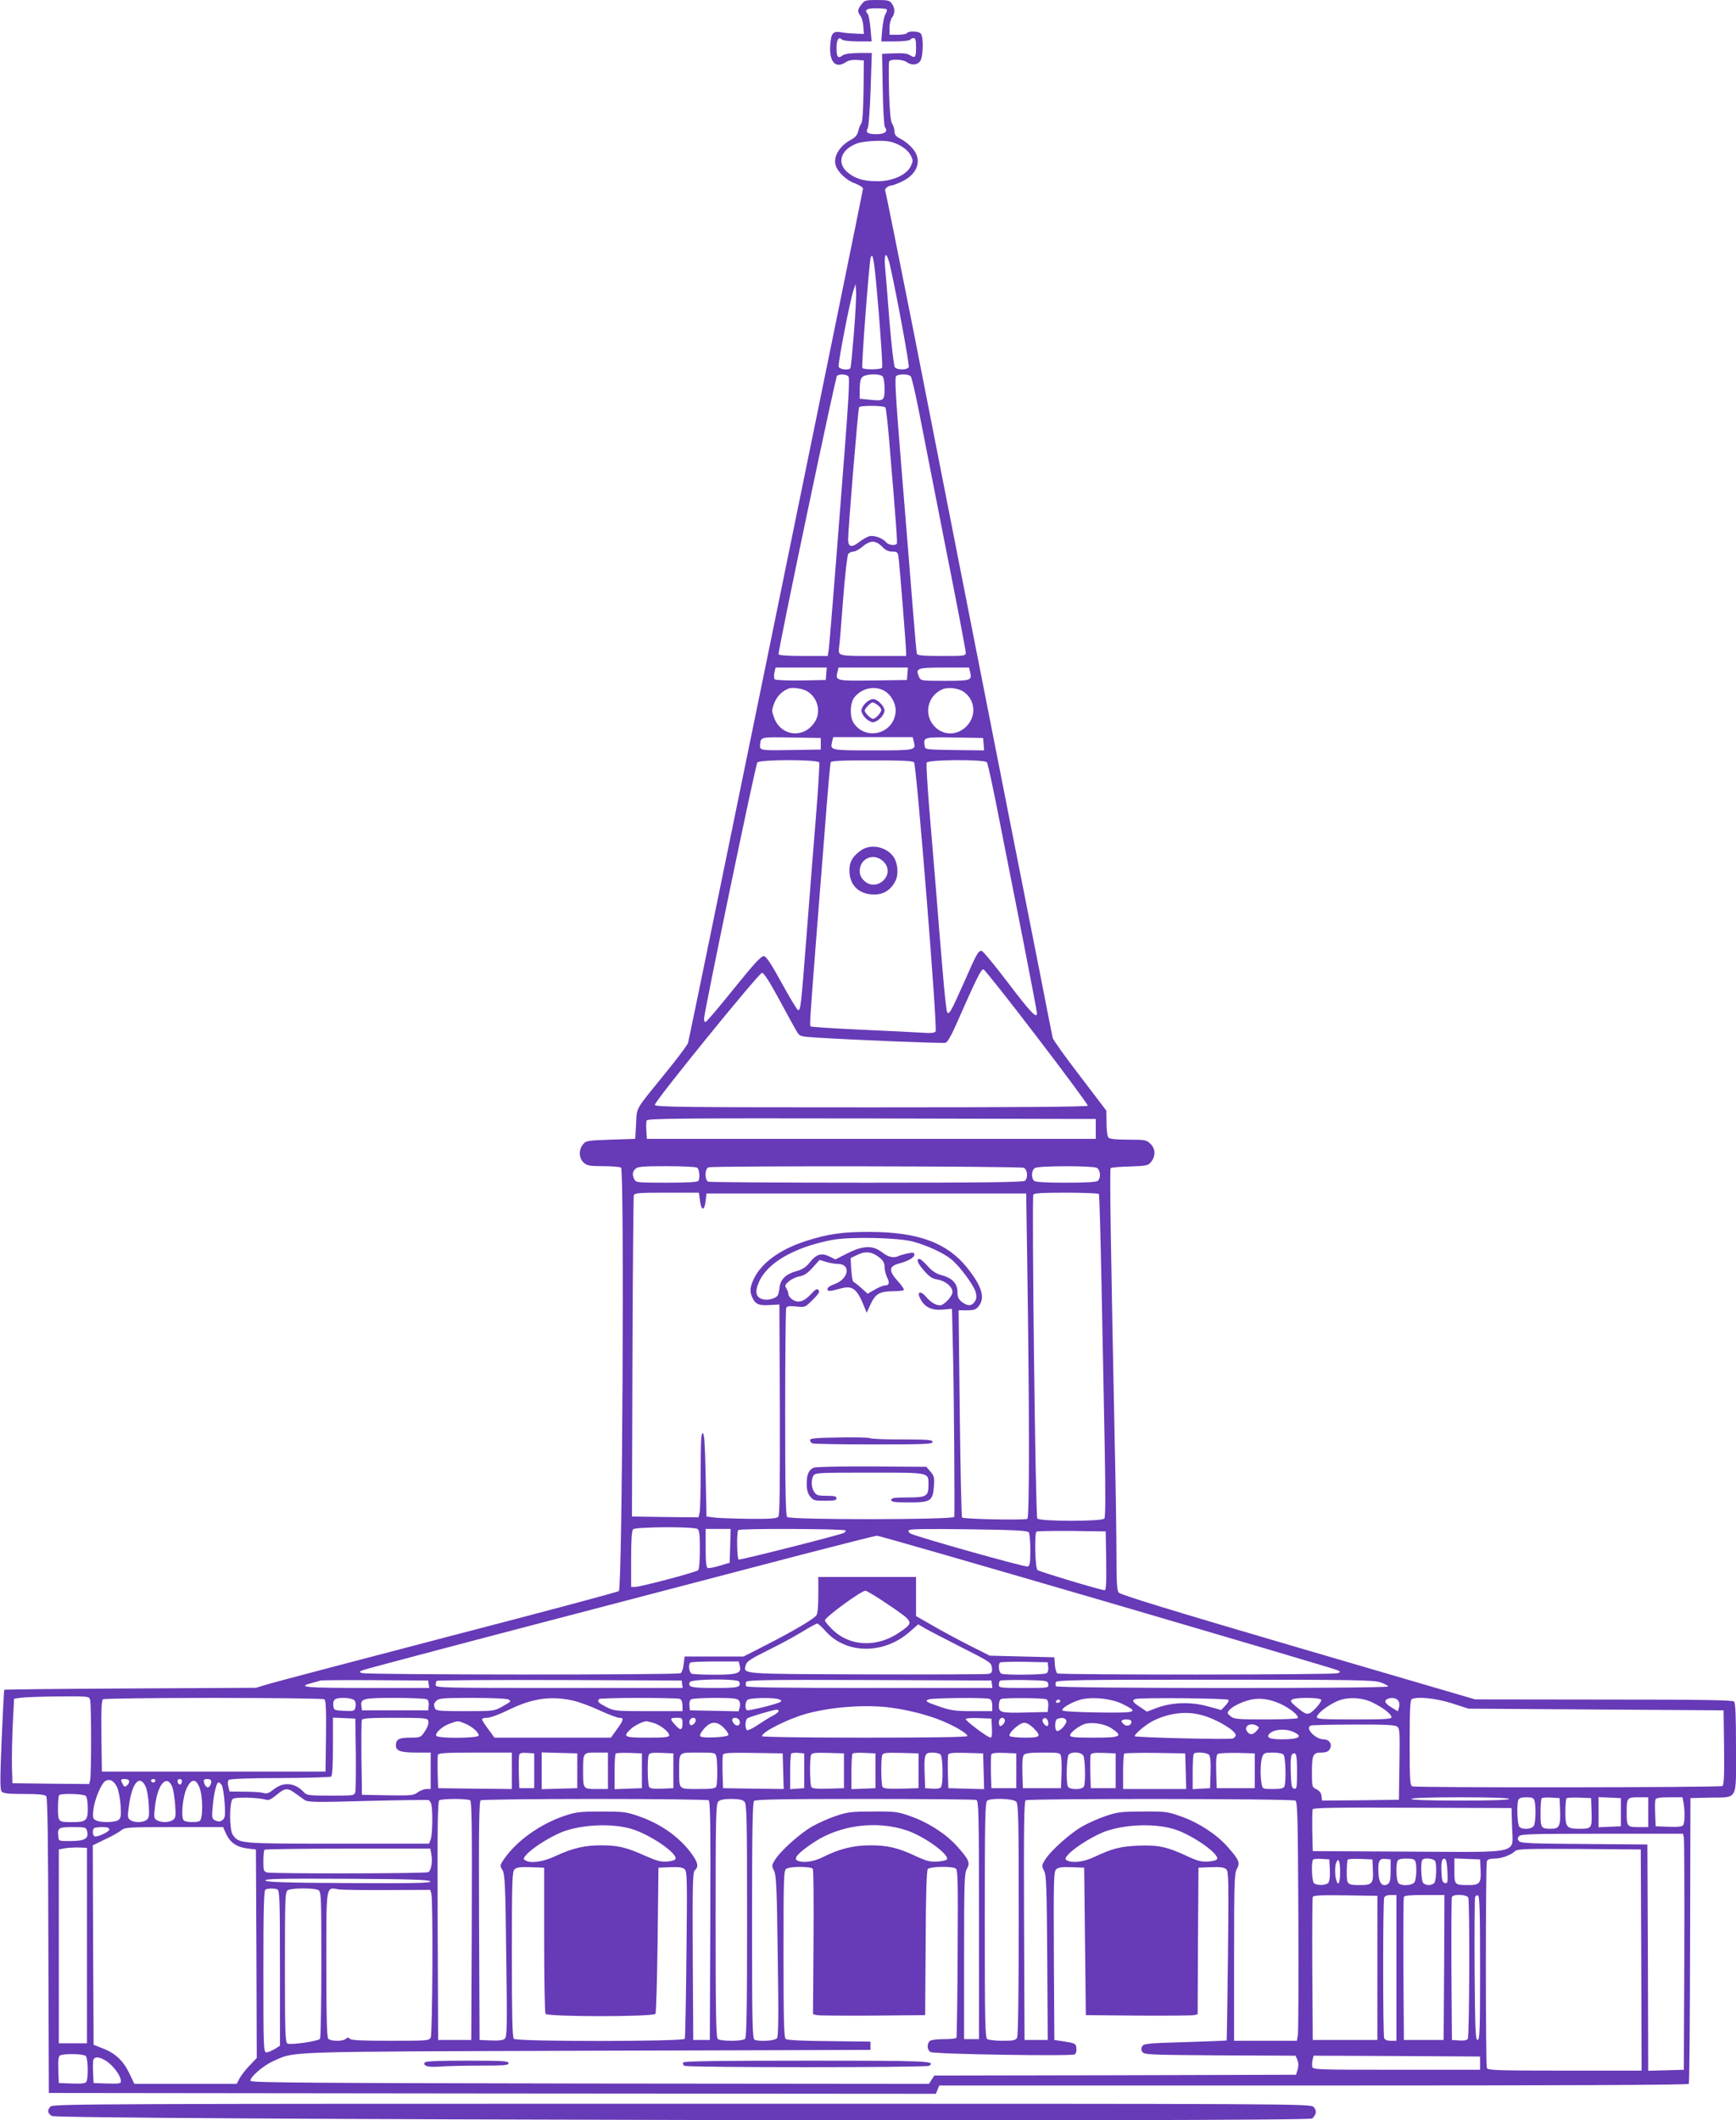 <?xml version="1.0" standalone="no"?>
<!DOCTYPE svg PUBLIC "-//W3C//DTD SVG 20010904//EN"
 "http://www.w3.org/TR/2001/REC-SVG-20010904/DTD/svg10.dtd">
<svg version="1.0" xmlns="http://www.w3.org/2000/svg"
 width="1048pt" height="1280pt" viewBox="0 0 1048 1280"
 preserveAspectRatio="xMidYMid meet">
<g transform="translate(0,1280) scale(0.1,-0.1)"
fill="#673ab7" stroke="none">
<path d="M5201 12774 c-25 -32 -26 -43 -6 -71 8 -11 16 -40 17 -64 l3 -44 -50
2 c-27 1 -66 4 -85 8 -52 9 -63 -4 -68 -79 -7 -101 34 -144 96 -100 14 9 38
14 65 12 l42 -3 -2 -184 c-2 -121 -6 -188 -14 -197 -6 -8 -14 -28 -18 -46 -5
-22 -17 -37 -41 -50 -71 -38 -109 -100 -96 -153 11 -42 65 -94 117 -112 27
-10 49 -24 49 -32 0 -12 -1042 -5101 -1056 -5156 -3 -12 -62 -91 -131 -176
-194 -239 -177 -209 -183 -313 l-5 -91 -148 -5 c-141 -5 -150 -6 -168 -29 -26
-32 -25 -82 4 -109 21 -19 35 -22 118 -22 52 0 100 -4 108 -9 21 -14 8 -2541
-13 -2556 -7 -6 -467 -129 -1022 -273 -555 -145 -1045 -274 -1089 -287 l-80
-24 -758 -4 c-416 -2 -759 -6 -761 -8 -2 -2 -9 -138 -16 -302 -10 -236 -10
-300 0 -312 10 -12 39 -15 135 -15 90 0 125 -4 134 -13 8 -10 12 -266 13 -903
l3 -889 2678 -3 2677 -2 10 25 10 25 2259 0 c1521 0 2262 3 2266 10 4 6 7 396
8 868 l2 857 115 3 c175 3 160 -25 160 297 0 197 -3 274 -12 283 -9 9 -198 12
-788 12 l-775 1 -1069 313 c-754 221 -1074 319 -1083 332 -10 13 -13 68 -13
213 0 108 -4 408 -10 666 -25 1226 -32 1677 -25 1683 4 4 56 9 116 10 103 4
110 5 129 29 27 35 26 78 -5 108 -23 23 -31 25 -133 25 -71 0 -112 4 -120 12
-7 7 -12 43 -12 87 l-1 76 -159 209 c-88 114 -162 218 -165 230 -3 11 -38 192
-79 401 -80 403 -253 1281 -466 2363 -71 361 -204 1037 -295 1502 -92 465
-169 847 -171 849 -8 8 19 31 35 31 10 0 41 12 70 26 94 47 119 131 59 199
-17 20 -48 45 -70 56 -29 15 -38 25 -38 45 0 13 -6 35 -14 47 -10 16 -15 72
-19 192 -2 94 -2 176 0 183 6 17 83 15 107 -3 27 -20 59 -19 79 3 21 23 24
151 5 170 -15 15 -74 16 -83 2 -3 -5 -28 -10 -56 -10 l-49 0 0 43 c0 23 7 51
15 61 19 25 19 56 -1 84 -13 19 -24 22 -89 22 -68 0 -75 -2 -94 -26z m152 -30
c3 -4 0 -16 -7 -28 -8 -11 -16 -54 -20 -93 l-6 -73 84 0 c47 0 88 5 91 10 3 6
13 10 21 10 10 0 14 -14 14 -53 0 -64 -5 -71 -35 -51 -16 11 -44 14 -96 12
l-74 -3 4 -215 c2 -121 8 -220 13 -227 21 -26 0 -43 -51 -43 -54 0 -67 10 -52
38 5 10 13 116 17 235 l7 217 -79 0 c-53 -1 -85 -5 -98 -15 -27 -21 -36 -10
-36 45 0 50 13 71 33 51 6 -6 47 -11 95 -11 l84 0 -7 78 c-4 42 -11 81 -16 87
-23 24 -8 35 49 35 32 0 61 -3 65 -6z m74 -819 c33 -17 56 -37 69 -60 17 -32
17 -36 2 -69 -25 -52 -111 -91 -203 -90 -84 0 -135 16 -181 56 -65 57 -36 138
62 173 22 8 75 14 120 15 66 0 89 -4 131 -25z m-122 -1012 c14 -178 24 -327
20 -333 -8 -12 -112 -13 -119 -1 -7 10 41 635 50 665 14 43 23 -20 49 -331z
m69 280 c40 -177 117 -596 112 -609 -7 -18 -70 -19 -84 -1 -6 7 -20 129 -32
272 -11 143 -23 293 -27 333 -8 93 10 96 31 5z m-219 -402 c-9 -113 -18 -208
-21 -213 -9 -15 -64 -9 -71 8 -6 17 68 399 90 464 l12 35 3 -45 c2 -25 -4
-137 -13 -249z m-35 -261 c12 -8 6 -113 -49 -812 -34 -442 -65 -820 -68 -840
l-6 -38 -148 0 c-98 0 -149 4 -149 11 0 39 344 1675 353 1681 16 10 49 10 67
-2z m208 -2 c7 -7 12 -39 12 -74 0 -73 -4 -76 -90 -67 l-60 6 0 58 c0 39 5 63
16 73 19 19 104 22 122 4z m170 0 c6 -7 26 -94 46 -193 19 -99 91 -466 160
-816 70 -350 126 -646 126 -657 0 -22 -3 -22 -145 -22 -108 0 -147 3 -150 13
-2 6 -13 127 -24 267 -11 140 -41 513 -67 829 -39 481 -44 575 -33 582 21 13
75 11 87 -3z m-153 -188 c4 -6 13 -86 21 -178 44 -521 52 -637 48 -644 -9 -14
-51 -9 -65 9 -20 24 -72 43 -100 36 -13 -3 -41 -19 -62 -35 -46 -36 -67 -31
-67 16 0 59 60 788 66 797 8 13 152 11 159 -1z m-20 -840 c20 -21 38 -30 61
-30 30 0 34 -4 38 -32 6 -38 46 -541 46 -575 l0 -23 -199 0 c-215 0 -212 -1
-205 55 3 17 13 147 24 289 11 147 25 265 31 272 6 8 20 14 31 14 11 0 36 14
55 30 20 18 45 30 61 30 18 0 39 -11 57 -30z m-337 -767 l-3 -38 -149 -3 c-83
-1 -154 2 -159 7 -5 5 -6 23 -2 40 l7 31 154 0 155 0 -3 -37z m490 0 l-3 -38
-206 -3 c-225 -3 -227 -2 -213 54 l6 24 210 0 209 0 -3 -37z m378 12 c13 -53
7 -55 -151 -55 -144 0 -146 0 -157 24 -23 52 -12 56 151 56 l151 0 6 -25z
m-980 -120 c63 -41 82 -126 41 -186 -66 -99 -201 -84 -243 26 -16 43 -16 47 0
90 16 41 46 72 86 88 24 10 89 0 116 -18z m473 -2 c39 -29 63 -81 57 -127 -16
-129 -182 -168 -253 -60 -24 37 -22 117 3 152 46 61 134 77 193 35z m470 0
c70 -51 76 -147 15 -208 -58 -59 -146 -56 -198 6 -61 72 -34 181 54 218 34 15
98 6 129 -16z m-864 -313 l0 -35 -182 -3 c-190 -3 -188 -3 -184 38 5 41 5 41
188 38 l178 -3 0 -35z m561 15 c14 -55 15 -55 -246 -55 -261 0 -260 0 -246 55
l6 25 240 0 240 0 6 -25z m422 -18 l3 -37 -178 2 c-178 3 -178 3 -181 26 -8
52 -6 53 180 50 l173 -3 3 -38z m-992 -110 c2 -7 -6 -152 -20 -323 -14 -170
-39 -489 -56 -709 -35 -450 -37 -468 -53 -462 -6 2 -50 75 -98 163 -62 113
-93 160 -107 162 -16 2 -58 -43 -182 -197 -89 -111 -166 -201 -171 -201 -5 0
-9 9 -9 19 0 37 311 1536 322 1548 15 19 366 19 374 0z m572 1 c15 -19 143
-1610 130 -1625 -7 -9 -33 -11 -86 -7 -43 3 -209 11 -370 18 -161 8 -296 16
-299 20 -6 6 -4 41 47 691 17 209 39 495 50 635 11 140 22 261 25 268 3 9 62
12 248 12 184 0 247 -3 255 -12z m440 0 c5 -7 37 -152 70 -323 34 -170 100
-505 147 -744 47 -239 85 -440 85 -448 0 -35 -37 3 -173 182 -81 107 -154 195
-161 195 -21 0 -28 -13 -106 -190 -80 -179 -89 -195 -102 -182 -4 4 -17 120
-28 258 -12 137 -30 357 -40 489 -11 132 -29 354 -41 494 -11 139 -18 259 -15
267 7 19 348 21 364 2z m302 -1658 c171 -223 308 -409 307 -415 -3 -7 -447
-10 -1308 -10 -1151 0 -1304 2 -1306 15 -4 18 626 794 647 797 10 2 44 -50
105 -163 50 -92 97 -179 107 -194 15 -26 21 -28 120 -34 246 -15 761 -36 777
-31 9 2 34 44 55 92 132 299 159 354 173 351 8 -2 153 -185 323 -408z m355
-555 l0 -60 -1355 0 -1355 0 -3 49 c-2 27 -1 55 2 62 5 12 215 14 1358 12
l1353 -3 0 -60z m-2407 -234 c14 -9 19 -61 8 -80 -5 -7 -64 -11 -191 -11 -172
0 -185 1 -195 19 -14 27 -13 47 6 65 13 13 44 16 187 16 95 0 178 -4 185 -9z
m1973 -1 c22 -12 26 -59 7 -78 -9 -9 -235 -12 -954 -12 -518 0 -949 3 -958 6
-23 9 -22 81 2 87 38 10 1884 7 1903 -3z m440 0 c22 -12 26 -59 7 -78 -8 -8
-66 -12 -193 -12 -127 0 -185 4 -193 12 -18 18 -15 65 6 77 23 14 347 14 373
1z m-2395 -200 c8 -62 27 -61 34 1 l5 44 965 0 965 0 6 -400 c14 -909 14
-1556 1 -1564 -15 -9 -384 -2 -394 8 -4 3 -10 286 -14 629 l-7 622 51 0 c43 0
54 4 71 26 40 51 17 122 -73 234 -120 148 -295 212 -581 213 -168 1 -257 -12
-390 -55 -159 -51 -271 -134 -316 -232 -23 -50 -24 -78 -4 -116 18 -35 40 -43
108 -38 l52 3 3 -634 c1 -460 -1 -638 -9 -647 -9 -11 -47 -14 -168 -13 -86 1
-181 4 -211 7 l-55 7 -5 249 c-4 187 -8 250 -17 254 -10 3 -13 -46 -13 -221 0
-123 -3 -239 -6 -256 l-7 -31 -201 2 -201 3 3 960 c2 528 6 968 8 978 5 15 23
17 199 17 l194 0 7 -50z m2408 42 c3 -5 10 -258 16 -563 6 -305 15 -741 19
-969 5 -270 5 -419 -2 -427 -14 -19 -390 -18 -405 0 -11 13 -34 1926 -24 1955
3 9 52 12 197 12 107 0 196 -4 199 -8z m-1124 -287 c86 -23 182 -67 230 -105
51 -40 137 -156 150 -200 7 -26 6 -39 -5 -57 -19 -29 -44 -29 -79 -2 -20 16
-26 29 -26 60 0 51 -32 84 -96 101 -34 9 -57 25 -84 55 -21 24 -43 43 -49 43
-22 0 -11 -28 29 -73 31 -35 49 -47 82 -52 46 -8 88 -43 88 -75 0 -25 -51 -80
-75 -80 -26 0 -58 19 -86 53 -33 38 -56 29 -33 -14 25 -50 70 -71 135 -65 l56
5 6 -257 c6 -218 11 -961 8 -999 -1 -18 -991 -19 -1009 -1 -9 9 -12 162 -12
629 0 340 3 624 6 632 4 12 17 14 60 10 54 -6 54 -6 101 41 36 36 44 49 34 59
-9 9 -19 3 -45 -25 -42 -46 -77 -56 -111 -34 -14 9 -25 23 -25 31 0 9 -6 24
-12 36 -11 18 -10 23 15 44 15 13 44 27 65 30 27 5 48 19 78 53 l42 46 40 -12
c21 -7 53 -12 69 -12 83 0 67 -93 -22 -123 -22 -8 -40 -20 -40 -28 0 -16 13
-16 78 2 75 21 101 0 147 -116 l12 -30 23 50 c29 63 54 79 132 80 34 0 65 3
69 7 4 4 -12 28 -35 53 -56 61 -56 90 2 106 60 16 97 37 97 55 0 12 -8 14 -37
8 -21 -4 -46 -11 -55 -15 -31 -16 -65 -9 -103 21 -55 43 -114 42 -209 -6 l-73
-37 -36 18 c-49 23 -78 14 -117 -34 -23 -30 -44 -44 -83 -55 -64 -18 -95 -49
-101 -98 -2 -21 -7 -42 -11 -48 -12 -19 -57 -31 -87 -24 -44 9 -53 44 -27 103
50 118 216 213 444 256 109 20 393 14 485 -10z m-207 -92 c29 -22 36 -35 37
-61 0 -18 7 -46 15 -63 17 -33 13 -49 -13 -49 -9 0 -37 -11 -61 -25 l-43 -25
-38 34 c-20 18 -42 35 -47 37 -6 2 -12 36 -14 74 l-4 70 35 17 c50 26 91 23
133 -9z m-1093 -1643 c12 -7 15 -33 15 -124 0 -63 -4 -119 -10 -125 -12 -12
-348 -101 -381 -101 l-24 0 0 168 c0 117 4 172 12 180 15 15 365 17 388 2z
m198 -102 l-3 -102 -60 -18 c-32 -10 -65 -16 -72 -14 -10 4 -13 36 -13 121 l0
115 75 0 76 0 -3 -102z m696 93 c3 -5 -2 -12 -12 -16 -51 -19 -625 -164 -633
-160 -10 7 -13 168 -2 178 10 11 641 8 647 -2z m1107 -12 c5 -8 9 -56 9 -107
0 -76 -3 -94 -16 -99 -14 -5 -664 177 -707 199 -10 5 -15 14 -11 20 5 8 111 9
361 6 288 -4 357 -8 364 -19z m467 -171 c2 -130 -1 -178 -9 -178 -22 0 -394
112 -406 122 -14 11 -19 219 -6 232 4 3 99 5 212 4 l206 -3 3 -177z m6 -249
c754 -221 1380 -406 1391 -412 19 -10 19 -10 0 -18 -26 -10 -1676 -11 -1692
-1 -6 4 -13 28 -15 52 l-3 45 -195 5 -195 5 -125 63 c-69 35 -169 89 -222 120
l-98 56 0 118 0 118 -295 0 -295 0 0 -108 c0 -71 -4 -114 -12 -124 -19 -24
-135 -92 -296 -175 l-143 -73 -178 0 -178 0 -6 -46 c-2 -26 -11 -50 -18 -55
-18 -11 -1897 -10 -1924 1 -19 7 -18 8 7 18 15 6 512 138 1105 293 593 155
1281 335 1528 400 248 64 458 118 469 118 10 1 636 -180 1390 -400z m-1311
-23 c146 -100 146 -100 53 -163 -131 -89 -294 -83 -397 16 -27 26 -49 52 -49
59 0 19 223 182 245 179 11 -2 78 -43 148 -91z m-387 -155 c125 -139 352 -139
508 0 l49 43 41 -24 c22 -13 122 -64 221 -115 172 -87 180 -92 183 -123 3 -26
-1 -32 -20 -37 -13 -3 -344 -4 -737 -3 -780 3 -743 0 -728 59 5 19 33 37 128
84 67 33 161 83 208 112 47 29 90 52 94 52 5 1 29 -21 53 -48z m-520 -208 c12
-44 -13 -53 -152 -53 -67 0 -129 3 -138 6 -16 6 -22 54 -9 67 3 4 71 7 149 7
l144 0 6 -27z m1862 -7 c2 -16 -2 -32 -10 -37 -15 -10 -248 -12 -272 -3 -16 6
-22 54 -9 68 4 3 70 5 147 4 l141 -3 3 -29z m-3740 -103 l3 -23 -375 0 c-370
0 -430 5 -333 30 23 6 47 13 52 15 6 2 154 3 330 2 l320 -2 3 -22z m1530 0 l3
-23 -745 0 c-717 0 -746 1 -746 18 0 10 3 22 7 25 3 4 338 6 742 5 l736 -3 3
-22z m344 15 c13 -34 -2 -38 -147 -38 -144 0 -163 5 -151 35 7 20 291 22 298
3z m1526 -15 l3 -23 -740 0 c-505 0 -742 3 -746 10 -4 6 -4 18 -1 26 5 12 104
14 743 12 l738 -3 3 -22z m340 0 c3 -23 3 -23 -147 -23 -140 0 -151 1 -151 18
0 10 3 22 7 26 4 3 70 5 147 4 138 -3 141 -4 144 -25z m2005 11 c26 -9 47 -20
47 -25 0 -13 -1997 -12 -2005 1 -4 6 -4 17 -1 25 5 13 135 15 959 15 846 0
959 -2 1000 -16z m-7789 -106 c8 -30 8 -456 0 -486 l-6 -22 -232 2 -231 3 -3
100 c-1 55 1 170 5 255 l8 155 40 6 c22 3 124 7 226 8 186 1 187 1 193 -21z
m1414 4 c9 -7 12 -58 10 -223 l-3 -214 -675 0 -675 0 -3 214 c-2 165 1 216 10
223 7 4 308 8 668 8 360 0 661 -4 668 -8z m182 -7 c7 -9 10 -25 6 -40 -6 -25
-9 -26 -69 -23 -60 3 -62 4 -65 32 -2 16 2 32 10 37 22 15 104 10 118 -6z
m438 6 c8 -5 12 -21 10 -37 l-3 -29 -200 0 -200 0 -3 23 c-7 48 7 52 202 52
99 0 187 -4 194 -9z m492 -1 c17 -11 18 -10 -41 -44 -45 -25 -50 -26 -221 -26
-151 0 -177 2 -182 16 -9 24 -8 31 10 48 13 14 47 16 217 16 111 0 209 -4 217
-10z m384 -5 c38 -8 112 -35 165 -60 54 -25 107 -45 119 -45 30 0 28 -12 -14
-70 l-36 -50 -351 0 -352 0 -37 51 c-21 27 -38 54 -38 60 0 5 14 9 31 9 18 0
73 20 124 45 146 72 255 88 389 60z m650 9 c10 -4 16 -18 16 -40 l0 -34 -205
0 c-200 0 -207 1 -255 25 -48 25 -57 34 -43 48 8 9 466 9 487 1z m356 -9 c7
-8 10 -25 6 -40 l-7 -26 -147 3 -147 3 -3 29 c-2 16 2 32 10 37 7 5 72 9 144
9 104 0 134 -3 144 -15z m244 6 c14 -5 16 -10 7 -15 -21 -14 -193 -56 -202
-50 -13 8 -11 48 3 62 13 13 160 16 192 3z m1270 3 c10 -4 16 -18 16 -40 l0
-34 -118 0 c-99 0 -130 4 -190 24 -92 31 -101 37 -76 47 23 9 346 12 368 3z
m344 -3 c8 -5 12 -22 10 -42 l-3 -34 -125 -3 c-160 -4 -170 -1 -170 42 0 19 6
37 13 39 21 9 261 7 275 -2z m457 -27 c103 -51 92 -55 -146 -52 -134 2 -214 7
-216 13 -4 13 46 44 101 62 68 22 191 11 261 -23z m641 24 c4 -6 -5 -21 -19
-35 l-25 -26 -84 23 c-101 27 -211 24 -304 -10 l-60 -23 -42 28 c-44 29 -51
40 -29 48 25 10 557 5 563 -5z m314 -24 c58 -27 113 -71 104 -86 -3 -4 -90 -8
-193 -8 -170 0 -191 2 -212 19 -20 16 -22 21 -9 36 7 9 27 24 44 32 93 48 170
50 266 7z m246 25 c3 -6 -12 -29 -34 -52 -46 -46 -52 -45 -122 14 -29 25 -32
31 -20 39 21 14 167 13 176 -1z m314 -19 c62 -31 110 -68 110 -86 0 -12 -35
-14 -225 -14 -187 0 -225 2 -225 14 0 20 55 64 115 93 64 31 157 28 225 -7z
m150 15 c7 -9 10 -25 6 -40 l-7 -26 -30 18 c-44 26 -56 42 -38 54 21 13 55 11
69 -6z m323 -17 l102 -33 770 -5 770 -5 3 -224 c2 -173 -1 -226 -10 -233 -15
-9 -1848 -11 -1872 -2 -14 5 -16 38 -16 264 0 197 3 260 13 263 39 16 143 5
240 -25z m-2363 12 c0 -5 -7 -10 -16 -10 -8 0 -12 5 -9 10 3 6 10 10 16 10 5
0 9 -4 9 -10z m-1007 -41 c104 -15 212 -44 293 -77 80 -33 154 -77 154 -92 0
-7 -219 -10 -620 -10 -376 0 -620 4 -620 9 0 26 158 105 270 136 158 43 372
57 523 34z m-693 -19 c0 -5 -15 -17 -32 -26 -18 -9 -59 -34 -91 -56 -31 -21
-62 -36 -67 -33 -14 9 -12 62 2 72 14 9 155 51 176 52 6 1 12 -3 12 -9z m2555
-24 c87 -23 205 -93 205 -121 0 -7 -8 -16 -17 -20 -22 -8 -593 6 -593 14 0 14
67 70 110 92 96 48 201 61 295 35z m-5107 -231 c1 -115 0 -220 -3 -232 -5 -23
-8 -23 -149 -23 -133 0 -144 2 -162 21 -52 57 -122 64 -180 18 -30 -24 -43
-29 -64 -23 -14 5 -65 8 -114 8 l-90 1 -8 30 c-4 18 -3 34 3 40 6 6 120 11
309 11 164 1 303 5 309 9 7 4 11 68 11 181 l0 175 68 -3 67 -3 3 -210z m436
200 c7 -18 -1 -41 -26 -77 -18 -26 -25 -28 -82 -28 -67 0 -86 -10 -86 -47 0
-33 29 -43 124 -43 l86 0 0 -110 0 -110 -25 0 c-14 0 -38 -9 -53 -20 -25 -19
-40 -20 -182 -18 l-155 3 -3 220 c-1 121 0 225 2 232 4 10 52 13 200 13 163 0
195 -2 200 -15z m1536 -20 c0 -42 -13 -44 -45 -7 -33 36 -31 42 10 42 33 0 35
-2 35 -35z m80 21 c0 -20 -26 -40 -35 -26 -10 16 2 40 20 40 8 0 15 -6 15 -14z
m264 -3 c9 -24 -9 -39 -29 -23 -8 7 -15 19 -15 26 0 20 37 17 44 -3z m1524
-45 c2 -39 -1 -58 -8 -58 -16 0 -150 100 -150 112 0 5 35 8 78 6 l77 -3 3 -57z
m77 52 c7 -12 -12 -40 -26 -40 -10 0 -12 34 -2 43 9 10 21 9 28 -3z m263 -18
c2 -12 -1 -22 -6 -22 -15 0 -34 28 -27 40 10 17 30 6 33 -18z m109 12 c6 -17
-33 -64 -54 -64 -17 0 -18 66 0 73 25 10 48 7 54 -9z m393 -9 c0 -21 -27 -30
-45 -15 -23 19 -18 30 15 30 20 0 30 -5 30 -15z m-4022 -10 c43 -18 82 -53 82
-72 0 -17 -245 -19 -256 -2 -10 16 36 58 82 74 50 18 48 18 92 0z m1134 5 c43
-12 98 -55 98 -76 0 -11 -25 -14 -130 -14 -143 0 -153 5 -102 52 22 21 66 43
92 47 3 1 22 -4 42 -9z m428 -31 c17 -17 29 -36 27 -43 -4 -14 -156 -21 -169
-8 -6 6 3 24 22 46 41 46 77 48 120 5z m1869 -1 c50 -51 43 -58 -53 -58 -47 0
-88 5 -91 10 -10 17 60 80 88 80 15 0 37 -13 56 -32z m470 -1 c74 -49 59 -57
-104 -57 -119 0 -145 3 -145 14 0 15 42 49 81 66 42 17 124 6 168 -23z m881
13 c12 -7 12 -12 -4 -29 -23 -25 -39 -26 -56 -6 -27 33 20 61 60 35z m844 -3
c16 -11 17 -32 14 -227 l-3 -215 -232 -3 -232 -2 -3 27 c-2 19 -12 32 -30 41
-28 13 -28 15 -28 106 0 102 7 116 55 116 34 0 50 8 57 30 9 26 -11 50 -42 50
-50 0 -114 69 -77 83 6 3 123 6 258 6 184 1 250 -2 263 -12z m-629 -31 c65
-28 40 -46 -63 -46 -71 0 -95 8 -84 27 20 32 94 41 147 19z m-4715 -236 l0
-110 -222 2 -223 3 -3 94 c-1 52 -1 100 2 108 4 10 52 13 226 13 l220 0 0
-110z m135 0 l0 -105 -45 0 -45 0 -3 94 c-1 52 0 101 3 108 3 10 18 13 47 11
l43 -3 0 -105z m260 0 l0 -105 -107 -3 -108 -3 0 111 0 111 108 -3 107 -3 0
-105z m185 0 l0 -110 -69 0 c-81 0 -81 -1 -81 110 0 111 0 110 81 110 l69 0 0
-110z m205 0 l0 -105 -82 -3 -83 -3 0 104 c0 57 3 107 7 111 4 4 41 5 83 4
l75 -3 0 -105z m190 0 l0 -105 -69 -3 c-49 -2 -72 1 -77 10 -10 15 -12 169 -3
193 5 13 19 15 78 13 l71 -3 0 -105z m259 88 c8 -30 8 -162 0 -182 -5 -13 -24
-16 -109 -16 -120 0 -115 -5 -115 110 0 115 -5 110 115 110 98 0 103 -1 109
-22z m404 -91 l3 -107 -183 2 -183 3 -3 94 c-1 52 0 101 2 108 5 11 42 13 183
11 l178 -3 3 -108z m127 3 l0 -105 -42 -3 -43 -3 0 104 c0 57 3 107 7 111 4 4
23 6 43 4 l35 -3 0 -105z m240 0 l0 -105 -94 -3 c-69 -2 -97 1 -103 10 -9 15
-11 169 -2 193 5 13 22 15 103 13 l96 -3 0 -105z m190 0 l0 -105 -72 -3 -73
-3 0 104 c0 57 3 107 7 111 4 4 37 6 73 4 l65 -3 0 -105z m260 0 l0 -105 -104
-3 c-77 -2 -107 1 -113 10 -9 15 -11 169 -2 193 5 13 22 15 113 13 l106 -3 0
-105z m133 98 c14 -14 17 -175 3 -196 -5 -9 -24 -12 -52 -10 l-44 3 -3 85 c-4
119 0 130 46 130 21 0 43 -5 50 -12z m260 -101 l3 -108 -108 3 -108 3 -3 94
c-1 52 0 101 2 108 4 11 29 13 108 11 l103 -3 3 -108z m197 3 l0 -105 -75 0
-75 0 -3 94 c-1 52 0 101 2 108 4 10 24 13 78 11 l73 -3 0 -105z m270 88 c3
-13 5 -61 3 -108 l-3 -85 -115 0 -115 0 -3 94 c-2 60 1 98 9 107 8 10 38 14
115 14 99 0 104 -1 109 -22z m135 3 c11 -21 14 -159 4 -185 -9 -22 -89 -22
-98 0 -11 29 -7 179 6 192 20 20 76 15 88 -7z m195 -91 l0 -105 -75 0 -75 0
-3 94 c-1 52 0 101 2 108 4 10 24 13 78 11 l73 -3 0 -105z m423 -2 l3 -108
-191 0 -190 0 0 103 c0 57 3 107 7 111 4 3 88 5 187 4 l181 -3 3 -107z m141
98 c8 -9 11 -47 9 -107 l-3 -94 -52 -3 -53 -3 0 104 c0 57 3 107 7 110 12 13
80 7 92 -7z m276 -96 l0 -105 -115 0 -115 0 -3 99 c-2 73 1 102 10 108 7 4 60
7 118 6 l105 -3 0 -105z m173 98 c13 -13 17 -163 6 -192 -5 -12 -21 -16 -69
-16 -62 0 -63 0 -69 31 -9 47 -7 134 4 163 9 23 15 26 63 26 29 0 58 -5 65
-12z m82 -104 c0 -95 -2 -105 -17 -102 -16 3 -18 17 -21 102 -2 71 1 102 10
107 23 15 28 -3 28 -107z m-7124 -92 c10 -21 19 -70 22 -111 4 -64 2 -76 -13
-88 -23 -16 -108 -17 -137 -2 -18 10 -20 17 -14 66 7 61 48 158 73 172 26 14
51 1 69 -37z m74 34 c0 -7 -6 -19 -14 -25 -12 -10 -17 -8 -25 8 -15 28 -14 31
14 31 15 0 25 -6 25 -14z m158 3 c-2 -6 -8 -10 -13 -10 -5 0 -11 4 -13 10 -2
6 4 11 13 11 9 0 15 -5 13 -11z m160 -6 c-4 -22 -22 -20 -26 1 -2 10 3 16 13
16 10 0 15 -7 13 -17z m174 11 c10 -9 -4 -44 -17 -44 -12 0 -25 21 -25 41 0
10 33 13 42 3z m-393 -39 c8 -17 17 -66 19 -109 4 -69 2 -81 -14 -93 -23 -17
-75 -17 -98 0 -16 12 -17 20 -7 91 19 135 64 186 100 111z m159 3 c7 -15 15
-64 19 -109 5 -73 4 -83 -12 -95 -23 -17 -69 -18 -97 -3 -18 10 -20 17 -13 77
14 136 68 203 103 130z m166 -8 c22 -56 22 -195 0 -204 -23 -9 -77 -7 -93 3
-21 13 -9 147 18 200 28 54 53 54 75 1z m135 13 c12 -24 25 -165 17 -191 -9
-26 -32 -35 -58 -21 -19 10 -20 17 -14 83 7 82 23 146 36 146 5 0 13 -8 19
-17z m442 -48 c19 -13 44 -32 56 -40 20 -15 57 -16 380 -7 197 5 363 7 370 5
6 -2 14 -14 17 -26 9 -36 7 -184 -4 -211 l-10 -26 -551 0 c-595 0 -597 0 -634
54 -21 29 -21 199 0 216 15 13 156 9 201 -5 15 -5 32 3 63 29 51 43 67 44 112
11z m-1263 -17 c7 -7 12 -39 12 -75 0 -74 -10 -83 -94 -83 -85 0 -86 1 -86 84
0 40 3 76 7 79 12 12 148 8 161 -5z m8592 -18 c0 -6 -105 -10 -295 -10 -190 0
-295 4 -295 10 0 6 105 10 295 10 190 0 295 -4 295 -10z m154 -12 c9 -37 7
-128 -4 -149 -12 -22 -68 -27 -88 -7 -12 12 -17 134 -6 162 4 11 19 16 49 16
36 0 44 -4 49 -22z m154 -61 c3 -90 -5 -107 -53 -107 -62 0 -65 4 -65 94 0 46
3 86 7 90 4 4 30 6 58 4 l50 -3 3 -78z m190 -6 c3 -97 1 -101 -71 -101 -80 0
-87 8 -87 99 0 43 3 81 7 85 4 4 39 5 78 4 l70 -3 3 -84z m177 -1 l0 -85 -67
-3 -68 -3 0 91 0 91 68 -3 67 -3 0 -85z m165 0 l0 -90 -59 0 c-68 0 -71 3 -71
90 0 87 3 90 71 90 l59 0 0 -90z m214 53 c8 -53 7 -116 -3 -131 -5 -9 -30 -12
-87 -10 l-79 3 -3 74 c-2 41 -1 80 2 88 4 9 27 13 84 13 l79 0 7 -37z m-7326
19 c10 -7 12 -159 10 -728 l-3 -719 -100 0 -100 0 -3 719 c-2 569 0 721 10
728 7 4 49 8 93 8 44 0 86 -4 93 -8z m1440 0 c10 -7 12 -159 10 -728 l-3 -719
-50 0 -50 0 -3 506 c-2 441 0 508 13 519 24 20 18 48 -21 101 -73 99 -185 179
-319 225 -74 26 -92 28 -225 28 -129 0 -154 -3 -222 -26 -146 -49 -288 -150
-363 -258 -28 -40 -28 -42 -12 -69 15 -25 18 -87 23 -517 6 -437 5 -490 -9
-502 -10 -9 -38 -12 -84 -10 l-68 3 -3 719 c-2 569 0 721 10 728 7 4 317 8
688 8 371 0 681 -4 688 -8z m216 -8 c14 -14 16 -93 16 -718 0 -533 -3 -705
-12 -714 -16 -16 -150 -16 -166 0 -9 9 -12 181 -12 714 0 625 2 704 16 718 11
11 35 16 79 16 44 0 68 -5 79 -16z m1400 10 c14 -6 16 -79 16 -725 l0 -719
-45 0 -45 0 0 499 c0 454 2 502 17 529 21 37 13 55 -59 136 -65 73 -172 143
-277 180 -81 29 -94 31 -231 30 -129 0 -154 -3 -222 -26 -42 -14 -106 -42
-143 -63 -73 -41 -192 -147 -226 -202 -21 -34 -21 -37 -6 -67 13 -26 17 -101
22 -514 6 -376 4 -486 -5 -497 -13 -15 -102 -21 -134 -9 -14 6 -16 78 -16 718
0 540 3 715 12 724 9 9 171 12 669 12 362 0 664 -3 673 -6z m240 -10 c14 -14
16 -92 16 -710 0 -460 -4 -702 -10 -715 -9 -16 -22 -19 -88 -19 -42 0 -84 5
-92 10 -13 8 -15 99 -15 720 0 621 2 712 15 720 26 17 156 12 174 -6z m1686 6
c13 -8 15 -99 18 -697 2 -378 0 -703 -3 -720 l-6 -33 -189 0 -190 0 0 504 c0
458 2 507 17 534 21 37 13 55 -59 136 -65 73 -172 143 -277 180 -81 29 -94 31
-231 30 -129 0 -154 -3 -222 -26 -42 -14 -106 -42 -143 -63 -73 -41 -192 -147
-226 -202 -21 -34 -21 -37 -6 -67 14 -27 16 -96 19 -526 l3 -495 -70 0 -70 0
-3 719 c-2 569 0 721 10 728 19 11 1610 10 1628 -2z m1308 -157 c4 -170 70
-154 -627 -151 l-576 3 -3 119 c-1 66 0 126 2 133 4 10 122 12 603 10 l598 -2
3 -112z m-5303 -18 c112 -38 264 -144 253 -177 -3 -8 -24 -14 -52 -16 -37 -3
-64 5 -134 36 -111 50 -161 62 -264 62 -99 0 -172 -17 -275 -65 -77 -36 -151
-46 -183 -25 -12 7 -11 13 10 36 43 46 164 120 237 143 126 40 299 43 408 6z
m1649 -5 c102 -34 254 -142 243 -174 -2 -6 -28 -12 -57 -14 -45 -3 -67 3 -132
33 -107 50 -168 65 -274 65 -102 0 -187 -21 -286 -71 -59 -30 -128 -38 -158
-19 -20 13 15 50 106 110 157 103 376 131 558 70z m1622 5 c107 -36 262 -145
252 -177 -3 -8 -25 -14 -56 -16 -41 -2 -64 4 -124 32 -121 57 -176 69 -297 64
-110 -5 -155 -17 -267 -69 -62 -30 -134 -38 -164 -19 -12 7 -11 13 10 36 43
46 164 120 237 143 126 40 297 43 409 6z m-6570 -11 c11 -43 -14 -58 -98 -58
-73 -1 -73 -1 -76 27 -6 53 1 57 87 57 78 0 81 -1 87 -26z m134 12 c0 -15 -76
-50 -91 -41 -10 7 -12 38 -2 48 3 4 26 7 50 7 30 0 43 -4 43 -14z m705 -27
c24 -52 64 -80 128 -88 l52 -6 3 -630 2 -629 -44 -46 c-24 -25 -51 -60 -60
-77 l-17 -33 -309 0 -309 0 -31 65 c-36 75 -85 121 -162 150 l-53 21 -3 602
-2 602 72 35 c40 18 84 43 98 54 24 20 38 21 321 21 l296 0 18 -41z m8800 -21
c3 -13 4 -333 3 -713 l-3 -690 -107 -3 -108 -3 -2 683 -3 683 -381 3 c-324 2
-384 5 -394 17 -10 12 -10 18 0 30 11 13 79 15 501 15 l489 0 5 -22z m-9640
-653 l0 -590 -85 0 -85 0 0 585 0 585 30 6 c17 4 55 6 85 6 l55 -2 0 -590z
m2079 549 c8 -41 -1 -96 -18 -106 -13 -9 -941 -10 -973 -2 -21 6 -23 12 -23
68 0 35 3 66 7 69 3 4 230 7 504 7 l497 0 6 -36z m7304 -636 l2 -668 -464 0
c-414 0 -465 2 -470 16 -8 20 -8 1228 0 1248 4 11 19 16 45 16 44 0 101 21
125 45 14 13 63 15 387 13 l372 -3 3 -667z m-1880 544 c2 -38 -2 -69 -9 -78
-14 -17 -71 -18 -87 -2 -13 13 -17 130 -5 142 4 4 28 6 53 4 l45 -3 3 -63z
m260 0 c4 -81 -5 -92 -73 -92 -83 0 -85 2 -85 79 0 37 3 71 7 75 4 4 39 5 78
4 l70 -3 3 -63z m107 -6 c0 -55 -4 -71 -17 -80 -31 -19 -53 4 -56 59 -5 78 3
97 41 93 l32 -3 0 -69z m149 58 c10 -25 7 -104 -4 -125 -12 -22 -78 -27 -98
-7 -12 12 -17 104 -6 132 4 12 20 16 54 16 34 0 50 -4 54 -16z m120 0 c11 -28
6 -120 -6 -132 -7 -7 -21 -12 -33 -12 -12 0 -26 5 -33 12 -13 13 -17 130 -5
141 13 14 71 7 77 -9z m74 -63 c3 -65 1 -72 -15 -69 -14 3 -19 15 -21 62 -3
66 2 90 21 84 8 -3 13 -30 15 -77z m200 11 c4 -81 -5 -92 -73 -92 -84 0 -85 1
-85 86 l0 75 78 -3 77 -3 3 -63z m-848 -12 c0 -69 -12 -92 -24 -47 -8 29 -8
81 0 101 14 36 24 12 24 -54z m-4805 -410 c0 -239 4 -441 8 -447 12 -19 652
-19 664 0 4 6 10 208 13 447 l5 435 71 3 c55 2 75 -1 88 -13 14 -14 15 -69 10
-513 -3 -273 -7 -503 -10 -510 -5 -17 -1014 -18 -1032 0 -9 9 -12 136 -12 509
0 444 2 499 16 514 13 12 33 15 98 13 l81 -3 0 -435z m1622 428 c4 -7 6 -207
4 -445 l-3 -432 23 -6 c13 -3 166 -4 339 -3 l315 3 3 434 c1 300 6 438 13 448
13 15 145 18 169 3 12 -7 14 -79 11 -512 -1 -276 -5 -506 -7 -510 -3 -5 -38
-8 -78 -8 -43 0 -77 -5 -84 -12 -18 -18 -15 -56 6 -66 23 -13 853 -26 870 -14
8 5 12 22 10 38 -3 27 -7 29 -68 39 l-65 10 -3 507 c-2 456 -1 508 14 523 13
12 33 15 93 13 l76 -3 5 -445 5 -445 315 -3 c173 -1 325 0 337 3 l23 5 2 443
3 442 76 3 c59 2 80 -1 92 -13 14 -13 15 -74 10 -522 -3 -280 -7 -509 -8 -511
-1 -1 -114 -6 -250 -10 -220 -6 -249 -9 -259 -24 -8 -13 -8 -23 0 -35 10 -17
45 -18 468 -21 l457 -2 11 -25 c7 -17 8 -35 2 -57 l-10 -33 -1092 -3 -1092 -2
-16 -25 -16 -25 -2046 2 c-1673 3 -2046 5 -2050 16 -6 20 76 92 137 119 136
60 29 57 1896 63 l1710 5 0 25 0 25 -249 3 c-164 1 -254 6 -263 13 -10 9 -13
108 -13 515 0 468 1 504 18 513 25 15 149 14 159 -1z m-2309 -76 c3 -10 -97
-12 -494 -10 -389 2 -498 6 -502 16 -3 10 97 12 494 10 389 -2 498 -6 502 -16z
m-924 -48 c14 -5 16 -57 16 -475 l0 -469 -32 -20 c-18 -11 -41 -20 -50 -20
-17 0 -18 30 -18 489 0 382 3 490 13 494 18 8 53 8 71 1z m247 -4 c18 -10 19
-26 19 -448 0 -240 -4 -443 -8 -450 -9 -14 -172 -38 -196 -29 -14 6 -16 59
-16 461 0 423 1 456 18 465 22 14 158 14 183 1z m420 0 l256 1 7 -23 c11 -41
7 -848 -4 -869 -10 -18 -24 -19 -243 -19 -168 0 -236 3 -245 12 -9 9 -15 9
-24 0 -16 -16 -90 -16 -106 0 -9 9 -12 123 -12 450 0 491 -4 464 75 452 22 -3
155 -5 296 -4z m5974 -470 l0 -435 -195 0 -195 0 -3 425 c-1 234 0 431 3 438
3 10 49 12 197 10 l193 -3 0 -435z m115 0 l0 -440 -34 0 c-22 0 -36 6 -40 16
-8 20 -8 828 0 848 4 10 18 16 40 16 l34 0 0 -440z m288 3 l-3 -438 -120 0
-120 0 -3 425 c-1 234 0 431 3 438 3 9 38 12 125 12 l120 0 -2 -437z m146 421
c9 -24 7 -837 -3 -852 -5 -9 -24 -12 -52 -10 l-44 3 -3 425 c-1 234 0 431 3
438 7 19 91 16 99 -4z m71 -425 c0 -379 -2 -434 -15 -434 -13 0 -15 55 -18
425 -1 234 0 431 3 438 3 8 11 12 18 9 9 -3 12 -99 12 -438z m-8417 -531 c14
-14 16 -136 3 -156 -5 -9 -30 -12 -87 -10 l-79 3 -3 79 c-2 57 1 82 10 87 20
13 142 11 156 -3z m8417 -43 l0 -40 -505 0 c-481 0 -505 1 -508 18 -2 10 -1
30 2 43 l6 24 503 -2 502 -3 0 -40z m-8307 21 c48 -25 102 -94 102 -131 0 -13
-12 -15 -82 -13 l-83 3 -3 64 c-2 35 -1 70 2 77 7 18 30 18 64 0z"/>
<path d="M5225 8555 c-14 -13 -25 -33 -25 -45 0 -11 11 -32 25 -45 13 -14 34
-25 45 -25 12 0 32 11 45 25 14 13 25 34 25 45 0 12 -11 32 -25 45 -13 14 -33
25 -45 25 -11 0 -32 -11 -45 -25z m73 -11 c12 -8 22 -22 22 -30 0 -16 -35 -54
-50 -54 -5 0 -19 9 -30 20 -11 11 -20 25 -20 30 0 12 37 50 48 50 4 0 18 -7
30 -16z"/>
<path d="M5200 7668 c-51 -35 -72 -69 -72 -119 -2 -91 56 -149 149 -149 58 0
101 27 129 83 20 38 14 109 -13 146 -44 60 -135 78 -193 39z m138 -74 c69 -78
-49 -184 -123 -109 -17 16 -25 35 -25 57 1 81 93 114 148 52z"/>
<path d="M5063 4122 c-139 -2 -173 -5 -173 -16 0 -8 7 -17 16 -20 9 -3 175 -6
370 -6 308 0 354 2 354 15 0 13 -27 15 -181 15 -99 0 -188 3 -197 8 -9 4 -95
6 -189 4z"/>
<path d="M4913 3940 c-31 -13 -43 -41 -43 -98 0 -35 6 -57 21 -76 19 -24 27
-26 90 -26 55 0 69 3 69 15 0 12 -13 15 -59 15 -51 0 -62 3 -75 22 -18 26 -21
71 -6 99 10 18 25 19 339 19 370 0 356 3 356 -75 0 -68 -12 -75 -126 -75 -81
0 -99 -3 -99 -15 0 -12 19 -15 108 -15 131 0 143 8 150 99 4 50 1 61 -21 87
l-25 29 -329 2 c-180 1 -338 -2 -350 -7z"/>
<path d="M2564 349 c-12 -21 21 -30 86 -25 36 3 145 6 243 6 151 0 177 2 177
15 0 13 -34 15 -249 15 -173 0 -252 -3 -257 -11z"/>
<path d="M4124 349 c-3 -6 0 -15 7 -20 18 -11 1460 -11 1478 0 45 29 -10 31
-739 31 -531 0 -741 -3 -746 -11z"/>
<path d="M306 84 c-22 -22 -20 -41 7 -58 33 -22 7587 -37 7609 -15 26 26 28
49 8 69 -20 20 -48 20 -3814 20 -3436 0 -3796 -1 -3810 -16z"/>
</g>
</svg>
